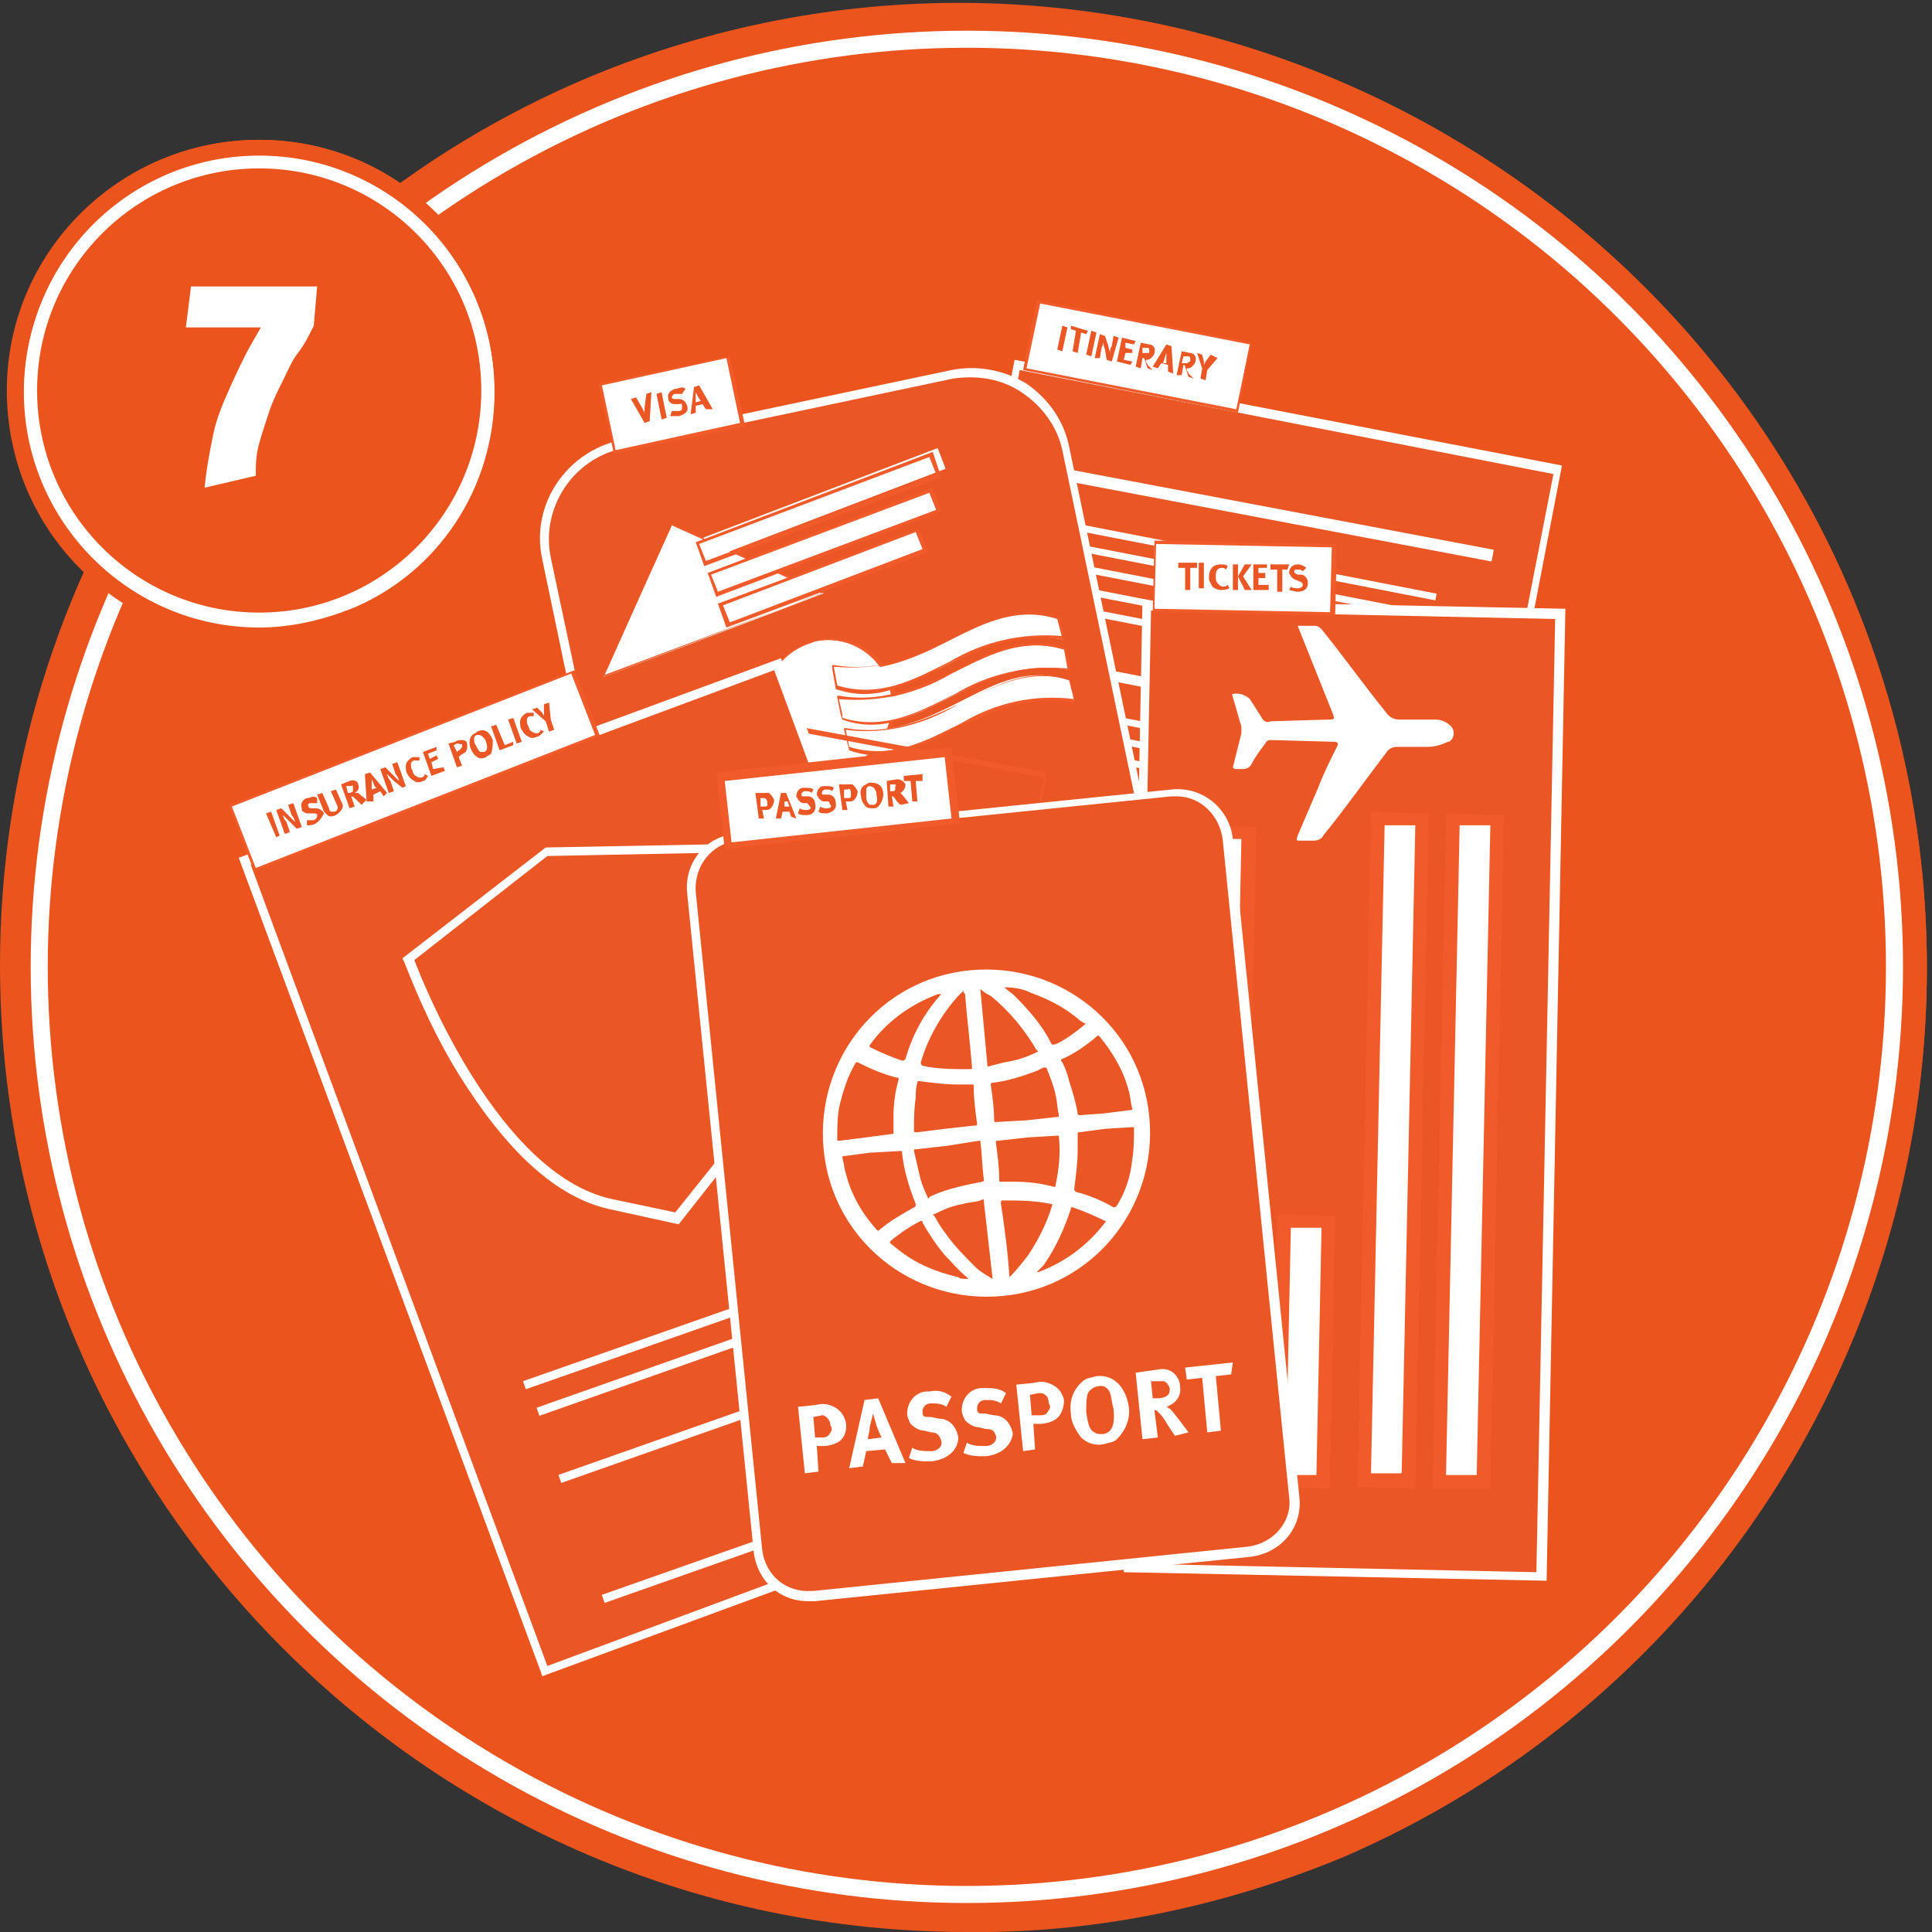 <?xml version="1.0" encoding="utf-8"?>
<!-- Generator: Adobe Illustrator 21.0.2, SVG Export Plug-In . SVG Version: 6.00 Build 0)  -->
<svg version="1.1" id="Layer_1" xmlns="http://www.w3.org/2000/svg" xmlns:xlink="http://www.w3.org/1999/xlink" x="0px" y="0px"
	 viewBox="0 0 113.3 113.3" style="enable-background:new 0 0 113.3 113.3;" xml:space="preserve">
<rect x="0" y="0" width="113.3" height="113.3" fill="#333333" stroke="none"/>
<style type="text/css">
	.st0{fill:#EB541D;}
	.st1{fill:none;stroke:#FFFFFF;stroke-miterlimit:10;}
	.st2{fill:#EA5624;}
	.st3{fill:#FFFFFF;}
	.st4{fill:#F15B29;}
	.st5{fill:#EB541D;stroke:#FFFFFF;stroke-width:0.75;stroke-miterlimit:10;}
	.st6{enable-background:new    ;}
</style>
<title>number7-travel-docs</title>
<g id="c6902710-dec8-4f54-bf51-7827dbb2783c">
	<g id="fc8aba8c-dfa9-4e14-8c82-2d90c8894560">
		<circle class="st0" cx="56.7" cy="56.7" r="56.3"/>
		<path class="st0" d="M56.7,113.3C25.4,113.3,0,87.9,0,56.6c0-22.7,13.6-43.3,34.6-52.1c28.9-12,62.1,1.8,74.1,30.7
			c11.8,28.6-1.5,61.4-29.9,73.7C71.8,111.8,64.2,113.4,56.7,113.3z M56.7,0.7c-30.9,0-56,25.1-56,56s25.1,56,56,56s56-25.1,56-56
			l0,0C112.6,25.8,87.6,0.7,56.7,0.7z"/>
		<circle class="st1" cx="56.7" cy="56.7" r="54.4"/>
		
			<rect x="46.4" y="32.4" transform="matrix(0.191 -0.982 0.982 0.191 9.706 108.896)" class="st2" width="49" height="32.3"/>
		<path class="st3" d="M82.2,76l-32.1-6.3l9.4-48.6l32.1,6.2L82.2,76z M50.6,69.4l31.2,6.1l9.3-47.7l-31.3-6.1L50.6,69.4z"/>
		<rect x="74" y="16.7" transform="matrix(0.186 -0.983 0.983 0.186 30.946 97.579)" class="st3" width="0.7" height="26.8"/>
		
			<rect x="72.2" y="27.7" transform="matrix(0.19 -0.982 0.982 0.19 18.465 104.451)" class="st3" width="0.6" height="26.7"/>
		
			<rect x="69.5" y="40.6" transform="matrix(0.186 -0.983 0.983 0.186 3.818 112.574)" class="st3" width="0.7" height="26.8"/>
		
			<rect x="68.8" y="49" transform="matrix(0.191 -0.982 0.982 0.191 -2.264 115.472)" class="st3" width="0.2" height="20.2"/>
		
			<rect x="67.2" y="59.3" transform="matrix(0.191 -0.982 0.982 0.191 -11.639 120.616)" class="st3" width="0.2" height="16.1"/>
		<rect x="73.6" y="22.5" transform="matrix(0.191 -0.982 0.982 0.191 27.4 99.175)" class="st3" width="0.4" height="21"/>
		<rect x="73.4" y="23.7" transform="matrix(0.191 -0.982 0.982 0.191 26.074 99.901)" class="st3" width="0.4" height="21"/>
		
			<rect x="73.2" y="24.8" transform="matrix(0.191 -0.982 0.982 0.191 24.758 100.618)" class="st3" width="0.4" height="21"/>
		<rect x="72.9" y="26" transform="matrix(0.191 -0.982 0.982 0.191 23.431 101.344)" class="st3" width="0.4" height="21"/>
		<rect x="72.7" y="27.1" transform="matrix(0.191 -0.982 0.982 0.191 22.121 102.073)" class="st3" width="0.4" height="21"/>
		
			<rect x="71.6" y="32.9" transform="matrix(0.191 -0.982 0.982 0.191 15.55 105.685)" class="st3" width="0.4" height="21"/>
		
			<rect x="71.4" y="34.1" transform="matrix(0.191 -0.982 0.982 0.191 14.223 106.411)" class="st3" width="0.4" height="21"/>
		<rect x="71.2" y="35.3" transform="matrix(0.191 -0.982 0.982 0.191 12.907 107.128)" class="st3" width="0.4" height="21"/>
		<rect x="71" y="36.4" transform="matrix(0.191 -0.982 0.982 0.191 11.581 107.854)" class="st3" width="0.4" height="21"/>
		
			<rect x="70.8" y="37.6" transform="matrix(0.191 -0.982 0.982 0.191 10.271 108.583)" class="st3" width="0.4" height="21"/>
		<rect x="70.5" y="38.7" transform="matrix(0.191 -0.982 0.982 0.191 8.953 109.318)" class="st3" width="0.4" height="21"/>
		<rect x="70.3" y="39.9" transform="matrix(0.191 -0.982 0.982 0.191 7.636 110.036)" class="st3" width="0.4" height="21"/>
		<rect x="70.1" y="41.1" transform="matrix(0.191 -0.982 0.982 0.191 6.31 110.761)" class="st3" width="0.4" height="21"/>
		<rect x="69" y="47" transform="matrix(0.191 -0.982 0.982 0.191 -0.364 114.435)" class="st3" width="0.4" height="21"/>
		<rect x="64.7" y="14.5" transform="matrix(0.194 -0.981 0.981 0.194 33.284 82.281)" class="st3" width="4" height="12.7"/>
		<path class="st4" d="M72.6,24.2L60,21.7l0.8-4.1l12.6,2.5L72.6,24.2z M60.2,21.6L72.5,24l0.8-3.8l-12.3-2.4L60.2,21.6z"/>
		<g>
			<path class="st2" d="M62.3,20.6L62,20.5l0.3-1.4l0.3,0.1L62.3,20.6z"/>
			<path class="st2" d="M63.8,19.4l-0.1,0.2l-0.3-0.1l-0.2,1.2l-0.3-0.1l0.2-1.2l-0.3-0.1v-0.2L63.8,19.4z"/>
			<path class="st2" d="M64,20.9l-0.3-0.1l0.3-1.4l0.3,0.1L64,20.9z"/>
			<path class="st2" d="M65.2,21.2l-0.3-0.1l-0.1-0.6c-0.1-0.3-0.1-0.4-0.1-0.5c0,0.1,0,0.2-0.1,0.4L64.5,21l-0.3,0l0.3-1.4l0.3,0.1
				l0.2,0.6c0,0.1,0.1,0.3,0.1,0.4c0-0.1,0-0.3,0.1-0.4l0.1-0.6l0.3,0.1L65.2,21.2z"/>
			<path class="st2" d="M66.3,21.4l-0.8-0.2l0.3-1.4l0.8,0.2l-0.1,0.2l-0.5-0.1L66,20.4l0.4,0.1v0.2L66,20.7l-0.1,0.4l0.5,0.1
				L66.3,21.4z"/>
			<path class="st2" d="M67.6,21.7l-0.3-0.1l-0.1-0.3L67.1,21c0,0,0,0-0.1,0l0,0l-0.1,0.6l-0.3-0.1l0.3-1.4l0.5,0.1
				c0.2,0,0.4,0.2,0.3,0.5c0,0,0,0,0,0c0,0.1-0.1,0.2-0.2,0.3c-0.1,0.1-0.2,0.1-0.3,0.1v0.1c0,0.1,0.1,0.1,0.1,0.2L67.6,21.7
				L67.6,21.7z M67.4,20.6c0-0.1,0-0.2-0.1-0.2l-0.2,0h-0.1L67,20.7h0.1c0.1,0,0.1,0,0.2,0C67.4,20.7,67.4,20.7,67.4,20.6L67.4,20.6
				z"/>
			<path class="st2" d="M68.8,21.9l-0.3-0.1v-0.4l-0.4-0.1l-0.2,0.3l-0.3-0.1l0.8-1.3l0.3,0.1L68.8,21.9z M68.4,21.3
				c0-0.1,0-0.2,0-0.3v-0.3L68.3,21l-0.1,0.3L68.4,21.3z"/>
			<path class="st2" d="M70,22.2l-0.3-0.1l-0.1-0.3l-0.1-0.3c0,0,0-0.1-0.1-0.1l0,0L69.3,22L69,22l0.3-1.4l0.5,0.1
				c0.2,0,0.4,0.2,0.3,0.5c0,0,0,0,0,0c0,0.1-0.1,0.2-0.2,0.3c-0.1,0.1-0.2,0.1-0.3,0.1v0.1c0,0.1,0.1,0.1,0.1,0.2L70,22.2L70,22.2z
				 M69.8,21.1c0-0.1,0-0.2-0.1-0.2l-0.2,0h-0.1l-0.1,0.4h0.1c0.1,0,0.1,0,0.2,0C69.8,21.2,69.8,21.2,69.8,21.1z"/>
			<path class="st2" d="M71.4,21l-0.6,0.7l-0.1,0.6l-0.3-0.1l0.1-0.6l-0.3-0.9l0.3,0.1l0.1,0.4c0,0.1,0,0.1,0,0.2l0.1-0.2l0.3-0.4
				L71.4,21z"/>
		</g>
		<path class="st2" d="M60.1,22.8c-1.2-0.8-2.8-1.1-4.2-0.8l-19.4,4.1c-3,0.6-5,3.6-4.4,6.7l6.6,31.6c0.6,3,3.6,5,6.7,4.4
			c0,0,0,0,0,0l0,0l19.4-4.1l0.4-0.1c2.9-0.8,4.6-3.7,4-6.6l-6.6-31.6C62.2,24.9,61.3,23.6,60.1,22.8z"/>
		<path class="st3" d="M65.2,64.8l-0.4,0.1l-19.4,4.1c-3.2,0.7-6.3-1.4-7-4.6c0,0,0,0,0,0l-6.6-31.6c-0.7-3.2,1.4-6.3,4.6-7
			l19.4-4.1c1.5-0.3,3.1,0,4.4,0.8l0,0c1.3,0.9,2.2,2.2,2.5,3.7l6.6,31.6C70,60.9,68.2,63.9,65.2,64.8z M45.3,68.4l19.4-4.1l0.4-0.1
			c2.7-0.8,4.3-3.5,3.8-6.2l-6.6-31.6C62,25,61.1,23.8,59.9,23l0,0c-1.2-0.8-2.6-1-4-0.8l-19.4,4.1c-2.9,0.6-4.8,3.5-4.2,6.4
			L39,64.3C39.6,67.1,42.5,69,45.3,68.4L45.3,68.4z"/>
		<polygon class="st3" points="48.3,34.8 39.4,30.8 35.4,39.7 		"/>
		<path class="st4" d="M35.4,39.7L35.4,39.7l4-9l9,4h0L35.4,39.7z M39.4,30.8l-4,8.8l12.8-4.8L39.4,30.8z"/>
		<rect x="41" y="28.9" transform="matrix(0.934 -0.357 0.357 0.934 -7.352 19.17)" class="st3" width="14.7" height="1.3"/>
		<path class="st4" d="M41.3,33.2l-0.5-1.4l13.9-5.3l0.5,1.5L41.3,33.2z M41,31.9l0.4,1l13.5-5.1l-0.4-1L41,31.9z"/>
		
			<rect x="41.3" y="31.2" transform="matrix(0.935 -0.354 0.354 0.935 -8.129 19.145)" class="st3" width="13.9" height="1.3"/>
		<path class="st4" d="M42,35l-0.5-1.4l13.2-5l0.5,1.4L42,35z M41.7,33.7l0.4,1l12.8-4.8l-0.4-1L41.7,33.7z"/>
		
			<rect x="42.1" y="33.3" transform="matrix(0.935 -0.354 0.354 0.935 -8.875 19.265)" class="st3" width="12.4" height="1.3"/>
		<path class="st4" d="M42.6,36.8l-0.5-1.4L53.9,31l0.5,1.4L42.6,36.8z M42.4,35.5l0.4,1l11.3-4.3l-0.4-1L42.4,35.5z"/>
		
			<rect x="51.7" y="50.8" transform="matrix(1 -3.839715e-03 3.839715e-03 1 -0.197 0.22)" class="st3" width="10.9" height="1.3"/>
		<path class="st4" d="M62.7,52.2H51.5v-1.5h11.1V52.2z M51.8,52h10.7v-1.1H51.8V52z"/>
		
			<rect x="51.7" y="52.7" transform="matrix(1 -3.839715e-03 3.839715e-03 1 -0.204 0.219)" class="st3" width="10.4" height="1.3"/>
		<path class="st4" d="M62.2,54.1H51.6v-1.5h10.6V54.1z M51.8,53.9h10.1v-1.1H51.8V53.9z"/>
		
			<rect x="51.7" y="54.7" transform="matrix(1 -3.839715e-03 3.839715e-03 1 -0.212 0.216)" class="st3" width="9.2" height="1.3"/>
		<path class="st4" d="M61,56.1h-9.5v-1.5H61V56.1z M51.8,55.9h9v-1.1h-9V55.9z"/>
		<ellipse transform="matrix(0.979 -0.205 0.205 0.979 -7.45 10.865)" class="st3" cx="48.6" cy="41.3" rx="3.8" ry="3.8"/>
		<path class="st4" d="M49.7,45l-0.3,0.1c-2.1,0.4-4.1-1-4.5-3.1c-0.4-2.1,1-4.1,3.1-4.5c2.1-0.4,4.1,1,4.5,3.1
			C52.9,42.5,51.6,44.5,49.7,45z M47.6,37.7c-2,0.6-3.1,2.6-2.6,4.6c0.6,2,2.6,3.1,4.6,2.6c1.9-0.5,3-2.4,2.6-4.4l0,0
			c-0.4-2-2.4-3.3-4.4-2.9L47.6,37.7L47.6,37.7z"/>
		<path class="st3" d="M62.3,37.5c-2.5-0.5-4.6,0.4-6.6,1.4s-4.1,2.2-6.6,1.4l-0.3-1.2c2.5,0.5,4.6-0.4,6.6-1.4s4.1-2.2,6.6-1.4
			C62.1,36.7,62.2,37,62.3,37.5z"/>
		<path class="st4" d="M52.4,40.4c-1.1,0.4-2.3,0.4-3.4,0l0,0v-0.1l-0.2-1.1V39h0.1c2.3,0.4,4.3-0.3,6.6-1.4l0.6-0.3
			c1.8-0.9,3.7-1.9,6.1-1.1l0,0v0.1l0.2,1.1v0.1h-0.1c-2.3-0.4-4.3,0.3-6.6,1.4l-0.6,0.3C54.2,39.8,53.3,40.1,52.4,40.4z M49.1,40.2
			c2.3,0.7,4.2-0.2,6-1.1l0.6-0.3c2-1.2,4.3-1.7,6.6-1.5l-0.2-1v-0.1c-2.3-0.7-4.2,0.2-6,1.1l-0.6,0.3c-2,1.2-4.3,1.7-6.6,1.5
			L49.1,40.2L49.1,40.2z"/>
		<path class="st3" d="M62.7,39.3c-2.5-0.5-4.6,0.4-6.6,1.4s-4,2.3-6.6,1.4l-0.3-1.2c2.5,0.5,4.6-0.4,6.6-1.4s4.1-2.2,6.7-1.4
			L62.7,39.3z"/>
		<path class="st4" d="M52.8,42.2c-1.1,0.4-2.3,0.4-3.4,0l0,0l-0.1-0.3l-0.2-1v-0.1h0.1c2.3,0.4,4.3-0.3,6.6-1.4l0.6-0.3
			c1.8-0.9,3.7-1.9,6.1-1.1l0,0l0,0l0.3,1.2v0.1h-0.1c-2.3-0.4-4.3,0.3-6.6,1.4l-0.6,0.3C54.6,41.5,53.7,41.9,52.8,42.2z M49.4,42.1
			c2.3,0.7,4.2-0.2,6-1.1l0.6-0.3c2-1.2,4.3-1.7,6.6-1.5l-0.2-1.1c-2.3-0.7-4.2,0.2-6,1.1l-0.6,0.3c-2,1.2-4.3,1.7-6.6,1.5l0.2,0.9
			L49.4,42.1z"/>
		<path class="st3" d="M63,41.1c-2.5-0.5-4.6,0.4-6.6,1.4s-4.1,2.2-6.7,1.4l-0.3-1.2c2.5,0.5,4.6-0.4,6.6-1.4s4.1-2.3,6.7-1.4
			L63,41.1z"/>
		<path class="st4" d="M53.2,44c-1.1,0.4-2.3,0.4-3.4,0l0,0l0,0l-0.3-1.2v-0.1h0.1c2.3,0.4,4.3-0.3,6.6-1.4l0.6-0.3
			c1.8-0.9,3.7-1.9,6-1.1l0,0V40l0.2,1.1v0.1h-0.1c-2.3-0.4-4.3,0.3-6.6,1.4l-0.6,0.3C54.9,43.4,54.1,43.7,53.2,44z M49.8,43.8
			c2.3,0.7,4.2-0.2,6-1.1l0.6-0.3c2-1.2,4.3-1.7,6.6-1.4l-0.2-1v-0.1c-2.3-0.7-4.2,0.2-6,1.1l-0.6,0.3c-2,1.2-4.3,1.8-6.6,1.5
			L49.8,43.8L49.8,43.8z"/>
		<ellipse transform="matrix(0.979 -0.205 0.205 0.979 -9.371 10.382)" class="st3" cx="45.3" cy="50.3" rx="7.2" ry="2.9"/>
		<path class="st4" d="M47.1,53c-0.4,0.1-0.8,0.2-1.2,0.3c-1.7,0.4-3.4,0.5-5.2,0.2c-1.5-0.3-2.4-0.8-2.5-1.6s0.4-1.7,1.7-2.5
			c1.5-0.9,3.1-1.6,4.8-1.9c1.7-0.4,3.4-0.5,5.2-0.2c1.5,0.3,2.4,0.8,2.5,1.6s-0.4,1.7-1.7,2.5C49.6,52.1,48.4,52.7,47.1,53z
			 M43.6,47.9c-1.3,0.3-2.5,0.9-3.6,1.6c-1.2,0.8-1.8,1.6-1.6,2.4c0.3,1.5,3.7,2.1,7.5,1.3c1.7-0.3,3.3-0.9,4.8-1.9
			c1.2-0.8,1.8-1.6,1.6-2.4l0,0c-0.2-0.7-1-1.3-2.4-1.5c-1.7-0.3-3.4-0.2-5.1,0.2C44.3,47.6,44,47.7,43.6,47.9L43.6,47.9z"/>
		<rect x="41.4" y="49.4" transform="matrix(0.979 -0.205 0.205 0.979 -9.371 10.382)" class="st3" width="7.9" height="1.9"/>
		<path class="st4" d="M49.5,50.5l-7.9,1.7l-0.4-2l7.9-1.7L49.5,50.5z M41.7,52l7.6-1.6L49,48.7l-7.6,1.6L41.7,52z"/>
		<path class="st4" d="M44,51.5l-0.3,0.1L42.8,50l0.4-0.1l0.5,0.8c0,0.1,0.1,0.2,0.1,0.3c0-0.1,0-0.2,0-0.3l0.1-0.9l0.3-0.1L44,51.5
			z"/>
		<path class="st4" d="M44.7,51.3l-0.3-1.6l0.3-0.1l0.3,1.6L44.7,51.3z"/>
		<path class="st4" d="M45.8,51.1c-0.2,0-0.4,0-0.6,0l0.1-0.3c0.2,0,0.3,0,0.5,0c0.2,0,0.3-0.1,0.2-0.3s-0.1-0.2-0.3-0.2h-0.2
			c-0.1,0-0.3,0-0.4-0.1c-0.1-0.1-0.1-0.1-0.1-0.2c-0.1-0.3,0.1-0.6,0.4-0.6c0,0,0,0,0,0c0.2-0.1,0.4-0.1,0.6,0L46,49.6
			c-0.1,0-0.3,0-0.4,0c-0.1,0-0.2,0.1-0.2,0.2c0,0,0,0,0,0l0,0c0,0.1,0.1,0.1,0.2,0.1h0.2c0.2,0,0.5,0.2,0.5,0.4
			C46.4,50.7,46.2,51,45.8,51.1z"/>
		<path class="st4" d="M47.5,50.7l-0.2-0.4l-0.5,0.1v0.4l-0.3,0.1l0.2-1.7l0.3-0.1l0.8,1.5L47.5,50.7z M47,49.8l-0.1-0.3v0.3
			c0,0.1,0,0.2,0,0.3l0.3-0.1C47.2,50.1,47.1,49.9,47,49.8L47,49.8z"/>
		<rect x="41.1" y="58.7" transform="matrix(0.979 -0.204 0.204 0.979 -11.665 10.177)" class="st3" width="4.9" height="6"/>
		<path class="st4" d="M46.5,64l-5,1l-1.3-6l5-1L46.5,64z M41.8,64.8l4.5-1l-1.2-5.6l-4.5,1L41.8,64.8z"/>
		<rect x="46.3" y="57.4" transform="matrix(0.979 -0.205 0.205 0.979 -11.361 11.297)" class="st3" width="4.8" height="6"/>
		<path class="st4" d="M51.9,62.9l-5,1l-1.3-6.1l5-1L51.9,62.9z M47.1,63.7l4.5-1l-1.2-5.7L45.9,58L47.1,63.7z"/>
		<path class="st4" d="M60.6,49.6h-0.1l-21.7-4.1l0.8-4.2h0.1l21.7,4L60.6,49.6z M39.1,45.3l21.4,4l0.7-3.7l-21.4-4L39.1,45.3z"/>
		
			<rect x="22.1" y="43.1" transform="matrix(0.938 -0.347 0.347 0.938 -21.337 17.705)" class="st2" width="33.3" height="50.6"/>
		<path class="st3" d="M31.8,98.3l-0.1-0.3L14,50.3l31.8-11.7l0.1,0.3l17.7,47.7L31.8,98.3z M14.7,50.7l17.4,47l30.7-11.4l-17.4-47
			L14.7,50.7z"/>
		<path class="st2" d="M32.1,49.9l-8.2,6.3c0,0,4.6,12.7,11.8,14.3l4,0.9l2.5-3.2c4.6-5.8,0.2-18.6,0.2-18.6L32.1,49.9z"/>
		<path class="st3" d="M39.8,71.8l-4.1-0.9c-3.1-0.7-6-3.4-8.8-7.9c-1.3-2.1-2.3-4.3-3.2-6.6l-0.1-0.2l8.4-6.5l10.6-0.2l0.1,0.2
			c0.8,2.3,1.3,4.7,1.6,7.2C45,62,44.4,66,42.4,68.5L39.8,71.8z M24.3,56.3c0.6,1.6,5,12.5,11.5,14l3.8,0.8l2.4-3
			c4.2-5.3,0.8-16.5,0.2-18.1l-10.1,0.2L24.3,56.3z"/>
		
			<rect x="30.1" y="77.1" transform="matrix(0.944 -0.331 0.331 0.944 -23.264 18.179)" class="st3" width="23.2" height="0.5"/>
		
			<rect x="30.9" y="78.7" transform="matrix(0.943 -0.332 0.332 0.943 -23.801 18.6)" class="st3" width="23.3" height="0.5"/>
		
			<rect x="32.2" y="82.6" transform="matrix(0.943 -0.332 0.332 0.943 -25.038 19.292)" class="st3" width="23.3" height="0.5"/>
		<rect x="35.1" y="91.7" transform="matrix(0.943 -0.332 0.332 0.943 -28.252 18.709)" class="st3" width="11" height="0.5"/>
		<ellipse transform="matrix(0.985 -0.171 0.171 0.985 -14.053 9.645)" class="st2" cx="49" cy="86.4" rx="2.4" ry="2.4"/>
		<path class="st3" d="M49.5,89.4C48,89.3,46.9,88,47,86.5c0.1-1.5,1.5-2.6,2.9-2.5c1.5,0.1,2.6,1.5,2.5,2.9
			c-0.1,1.3-1.2,2.4-2.5,2.5C49.8,89.4,49.7,89.4,49.5,89.4z M49.5,84.6c-0.1,0-0.3,0-0.4,0c-1.2,0.1-2.1,1.2-2,2.3s1.2,2.1,2.3,2
			s2.1-1.2,2-2.3C51.4,85.5,50.5,84.6,49.5,84.6z"/>
		
			<rect x="50.6" y="51.8" transform="matrix(1.989543e-02 -1 1 1.989543e-02 13.327 141.511)" class="st2" width="56.4" height="24.3"/>
		<path class="st3" d="M90.7,92.7l-24.8-0.5l1.1-57l24.8,0.5L90.7,92.7z M66.4,91.7l23.7,0.5l1.1-55.9l-23.7-0.5L66.4,91.7z"/>
		<path class="st3" d="M76.1,36.7c0.3,0,0.7,0,1,0c0.2,0,0.3,0.1,0.4,0.2c1.3,1.6,2.5,3.3,3.8,4.9c0.2,0.3,0.5,0.4,0.8,0.4
			c0.7,0,1.4,0,2.1,0c0.4,0,0.7,0.2,0.9,0.4c0.2,0.2,0.2,0.6,0,0.8c-0.1,0.1-0.1,0.1-0.2,0.1c-0.4,0.2-0.8,0.3-1.2,0.3
			c-0.6,0-1.2,0-1.8,0c-0.2,0-0.4,0.1-0.5,0.2c-1.3,1.7-2.5,3.4-3.8,5c-0.1,0.2-0.3,0.3-0.6,0.3c-0.2,0-0.5,0-0.7,0
			c-0.3,0-0.3,0-0.2-0.3l1.2-2.8c0.3-0.8,0.7-1.6,1.1-2.4c0.1-0.2,0.1-0.3-0.2-0.3l-3.6-0.1c-0.2,0-0.3,0-0.4,0.2
			c-0.3,0.4-0.6,0.8-0.8,1.2c-0.1,0.2-0.3,0.3-0.5,0.3h-0.5l-0.1-0.1l0.5-2c0-0.1,0-0.3,0-0.4c-0.2-0.6-0.3-1.1-0.5-1.7
			c0-0.1-0.1-0.2,0-0.2c0.4-0.1,0.8,0.1,1,0.3l0.7,1.1c0.1,0.2,0.3,0.3,0.5,0.2l3.3-0.1c0.5,0,0.5,0,0.3-0.5l0,0L76.1,36.7
			L76.1,36.7z"/>
		
			<rect x="66.7" y="66.2" transform="matrix(1.989543e-02 -1 1 1.989543e-02 16.875 152.254)" class="st3" width="38.8" height="2.6"/>
		<path class="st4" d="M87.4,87.3L84,87.3l0.8-39.6l3.4,0.1L87.4,87.3z M84.8,86.5h1.8l0.8-38.1h-1.8L84.8,86.5z"/>
		
			<rect x="62.3" y="66.1" transform="matrix(1.989543e-02 -1 1 1.989543e-02 12.657 147.767)" class="st3" width="38.8" height="2.6"/>
		<path class="st4" d="M83,87.3l-3.4-0.1l0.8-39.6l3.4,0.1L83,87.3z M80.4,86.4h1.8l0.8-38h-1.8L80.4,86.4z"/>
		
			<rect x="64.2" y="55.1" transform="matrix(1.989543e-02 -1 1 1.989543e-02 13.953 127.118)" class="st3" width="15.2" height="2.6"/>
		<path class="st4" d="M73.3,64.5L70,64.4l0.3-16l3.4,0.1L73.3,64.5z M70.7,63.7h1.8l0.3-14.5H71L70.7,63.7z"/>
		
			<rect x="68.8" y="77.9" transform="matrix(1.989543e-02 -1 1 1.989543e-02 -4.291 154.095)" class="st3" width="15.2" height="2.6"/>
		<path class="st4" d="M78,87.3l-3.4-0.1l0.3-16l3.4,0.1L78,87.3z M75.4,86.5h1.8L77.5,72h-1.8L75.4,86.5z"/>
		<path class="st2" d="M75.9,87.8L72,49.1c-0.2-1.6-1.6-2.8-3.3-2.7l0,0l-25.5,2.6c-1.6,0.2-2.8,1.6-2.7,3.3L44.5,91
			c0.2,1.6,1.6,2.8,3.2,2.7l0,0L73.2,91C74.9,90.8,76,89.4,75.9,87.8L75.9,87.8z"/>
		<path class="st3" d="M47.4,93.9c-1.7,0-3-1.2-3.2-2.9l-3.9-38.6c-0.2-1.8,1.1-3.4,2.9-3.5l25.5-2.6c1.8-0.2,3.4,1.1,3.6,2.9
			l3.9,38.6l0,0c0.2,1.8-1.1,3.3-2.9,3.5l-25.5,2.6L47.4,93.9L47.4,93.9z M69,46.7h-0.3l-25.5,2.6c-1.5,0.2-2.5,1.5-2.4,3l3.9,38.6
			c0.2,1.5,1.4,2.5,2.9,2.4h0.1l25.5-2.6c1.5-0.2,2.6-1.5,2.4-2.9l0,0l-3.9-38.6C71.5,47.8,70.4,46.7,69,46.7z"/>
		<path class="st3" d="M56.9,56.9c5.3-0.5,10,3.3,10.5,8.6s-3.3,10-8.6,10.5s-10-3.3-10.5-8.6c0,0,0,0,0,0l0,0
			C47.8,62.1,51.6,57.4,56.9,56.9z M64.7,65.3l1.6-0.2c0.1,0,0.1,0,0.1-0.1c-0.1-0.3-0.1-0.7-0.2-1c-0.3-1.2-0.9-2.2-1.7-3.2
			c-0.1-0.1-0.1-0.1-0.2,0c-0.6,0.5-1.3,1-2,1.3c-0.1,0-0.1,0.1,0,0.2c0.2,0.4,0.3,0.7,0.4,1.1c0.2,0.6,0.4,1.3,0.5,1.9
			c0,0.1,0.1,0.1,0.1,0.1L64.7,65.3L64.7,65.3z M50.8,66.7l1.5-0.2c0.1,0,0.1,0,0.1-0.1c0-0.3,0-0.7,0-1c0-0.7,0.1-1.4,0.3-2.1
			c0-0.1,0-0.1-0.1-0.1c-0.8-0.2-1.5-0.5-2.3-0.9c-0.1,0-0.1,0-0.1,0c-0.5,0.8-0.8,1.8-1,2.7c-0.1,0.6-0.1,1.2-0.1,1.8
			c0,0.1,0,0.1,0.1,0.1L50.8,66.7L50.8,66.7z M64.8,66.2l-1.5,0.2c-0.1,0-0.1,0-0.1,0.1c0,0.3,0,0.6,0,0.9c0,0.8-0.1,1.5-0.2,2.3
			c0,0.1,0,0.1,0.1,0.2c0.8,0.2,1.5,0.5,2.2,0.9c0.1,0,0.1,0,0.2-0.1c0.5-0.8,0.8-1.7,0.9-2.7c0.1-0.6,0.1-1.2,0.1-1.8
			c0-0.1,0-0.1-0.1-0.1L64.8,66.2L64.8,66.2z M51,67.6l-1.5,0.2c-0.1,0-0.1,0-0.1,0.1c0.1,0.3,0.1,0.6,0.2,0.9
			c0.3,1.2,0.9,2.3,1.8,3.3c0.1,0.1,0.1,0.1,0.2,0c0.6-0.5,1.3-0.9,2-1.3c0.1,0,0.1-0.1,0.1-0.2c-0.4-1-0.7-2-0.8-3
			c0-0.1,0-0.1-0.1-0.1L51,67.6z M55.5,67.2l-1.8,0.2c-0.1,0-0.1,0-0.1,0.1c0.1,0.4,0.2,0.9,0.3,1.3c0.1,0.5,0.3,1,0.5,1.4
			c0,0.1,0.1,0.1,0.1,0l0.2-0.1c0.9-0.4,1.9-0.6,2.9-0.8c0.1,0,0.1-0.1,0.1-0.1c-0.1-0.7-0.1-1.4-0.2-2.2c0-0.1,0-0.1-0.1-0.1
			L55.5,67.2z M60.3,66.7l-1.8,0.2c-0.1,0-0.1,0-0.1,0.1c0.1,0.7,0.2,1.5,0.2,2.2c0,0.1,0,0.1,0.1,0.1c0.3,0,0.6,0,0.8,0
			c0.8,0,1.6,0.1,2.3,0.3c0.1,0,0.1,0,0.1-0.1c0.2-0.9,0.3-1.9,0.2-2.8c0-0.1,0-0.1-0.1-0.1L60.3,66.7L60.3,66.7z M55.4,66.2
			l1.8-0.2c0.1,0,0.1,0,0.1-0.1c-0.1-0.7-0.2-1.5-0.2-2.2c0-0.1,0-0.1-0.1-0.1c-0.3,0-0.6,0-0.8,0c-0.8,0-1.5-0.1-2.3-0.2
			c-0.1,0-0.1,0-0.1,0.1c-0.1,0.3-0.1,0.6-0.1,0.9c-0.1,0.6-0.1,1.3-0.1,1.9c0,0.1,0,0.1,0.2,0.1L55.4,66.2z M60.2,65.7l1.8-0.2
			c0.1,0,0.1,0,0.1-0.1C62,65,62,64.6,61.9,64.2c-0.1-0.5-0.3-1-0.5-1.5c0-0.1-0.1-0.1-0.2-0.1l-0.4,0.2c-0.8,0.3-1.7,0.6-2.6,0.7
			c-0.1,0-0.1,0.1-0.1,0.1c0.1,0.7,0.2,1.4,0.2,2.1c0,0.1,0,0.1,0.1,0.1L60.2,65.7L60.2,65.7z M58.2,75v-0.1l-0.5-4.4
			c0-0.2,0-0.2-0.2-0.1c-0.3,0.1-0.7,0.1-1,0.2c-0.6,0.1-1.1,0.3-1.7,0.6c-0.1,0-0.1,0.1,0,0.1c0.2,0.4,0.4,0.7,0.7,1.1
			c0.5,0.7,1.1,1.3,1.7,1.9c0.3,0.3,0.7,0.5,1,0.7H58.2z M59.2,74.9C59.2,74.9,59.2,74.9,59.2,74.9c0.4-0.4,0.8-0.9,1.1-1.3
			c0.6-0.9,1.1-1.9,1.4-2.9c0-0.1,0-0.1-0.1-0.1c-0.9-0.2-1.9-0.2-2.8-0.2c-0.1,0-0.1,0-0.1,0.2C58.9,71.9,59.1,73.4,59.2,74.9
			C59.4,77,59.2,74.9,59.2,74.9L59.2,74.9z M56.5,58.1l-0.3,0.3c-1,1.1-1.8,2.5-2.2,3.9c0,0.1,0,0.1,0.1,0.2
			c0.9,0.2,1.8,0.2,2.8,0.2c0.1,0,0.1,0,0.1-0.1c-0.1-1.4-0.3-2.9-0.4-4.3C56.5,58.2,56.5,58.2,56.5,58.1L56.5,58.1z M57.5,58v0.1
			l0.4,4.3c0,0.1,0,0.2,0.2,0.1l0.8-0.2c0.7-0.1,1.3-0.3,1.9-0.6c0.1,0,0.1-0.1,0-0.1c-0.7-1.2-1.6-2.3-2.7-3.2
			C57.9,58.3,57.7,58.2,57.5,58L57.5,58z M58.9,57.9c0.2,0.2,0.4,0.3,0.6,0.5c0.8,0.8,1.6,1.7,2.1,2.7c0.1,0.2,0.1,0.2,0.4,0.1
			c0.6-0.3,1.1-0.7,1.6-1.1c0,0,0.1-0.1,0-0.1c-0.1,0-0.1-0.1-0.2-0.1c-0.9-0.8-1.9-1.3-3-1.7C60,58,59.5,57.9,58.9,57.9L58.9,57.9z
			 M55.2,58.3L55,58.3c-1.6,0.6-3,1.6-4,3c0,0.1,0,0.1,0,0.1c0.6,0.3,1.3,0.6,1.9,0.8c0.1,0,0.1,0,0.2-0.1
			C53.5,60.7,54.2,59.4,55.2,58.3L55.2,58.3z M60.8,74.6L60.8,74.6h0.1c1.6-0.6,2.9-1.6,3.9-2.9c0.1-0.1,0-0.1,0-0.1
			c-0.6-0.3-1.3-0.6-1.9-0.8c-0.1,0-0.1,0-0.1,0.1c-0.4,1.2-0.9,2.3-1.6,3.3L60.8,74.6z M56.8,75l-0.1-0.1c-0.5-0.4-0.9-0.9-1.3-1.3
			c-0.5-0.6-0.9-1.2-1.3-1.9c0-0.1,0-0.1-0.1-0.1c-0.6,0.3-1.2,0.7-1.8,1.2c0,0,0,0.1,0,0.1l0.5,0.4c1,0.8,2.2,1.3,3.5,1.6
			C56.3,75,56.5,75,56.8,75L56.8,75z"/>
		<path class="st3" d="M49.1,84.6c-0.2,0.1-0.5,0.2-0.8,0.2h-0.4l0.1,1.5l-0.8,0.1l-0.4-3.9l1-0.1c0.4-0.1,0.7-0.1,1.1,0.1
			c0.4,0.2,0.6,0.5,0.7,0.9C49.7,83.9,49.5,84.4,49.1,84.6z M48.2,83l-0.5,0.1l0.1,1.2h0.4c0.3,0,0.4-0.1,0.5-0.3
			c0.1-0.1,0.1-0.3,0-0.4c0-0.3-0.2-0.5-0.4-0.6C48.3,83,48.2,83,48.2,83z"/>
		<path class="st3" d="M52.3,85.8L51.9,85l-1.1,0.1L50.6,86l-0.8,0.1l0.9-4l0.8-0.1l1.6,3.8L52.3,85.8z M51.4,83.6l-0.2-0.7L51,83.7
			c0,0.3-0.1,0.5-0.1,0.7l0.8-0.1C51.7,84.3,51.5,83.9,51.4,83.6z"/>
		<path class="st3" d="M54.6,85.7c-0.5,0-0.9,0-1.3-0.2l0.2-0.6c0.3,0.2,0.7,0.2,1.1,0.2c0.4,0,0.7-0.3,0.6-0.6S55,84,54.6,84
			l-0.4-0.1c-0.3,0-0.6-0.2-0.8-0.4c-0.1-0.2-0.2-0.4-0.2-0.6c0-0.7,0.5-1.3,1.2-1.3c0,0,0.1,0,0.1,0c0.5-0.1,0.9,0,1.3,0.3
			l-0.3,0.6c-0.3-0.2-0.6-0.2-0.9-0.2c-0.3,0-0.5,0.2-0.5,0.5s0.1,0.3,0.5,0.3l0.5,0.1c0.6,0,1,0.5,1.1,1.1
			C56.2,85,55.6,85.6,54.6,85.7z"/>
		<path class="st3" d="M57.8,85.4c-0.5,0-0.9,0-1.3-0.2l0.2-0.6c0.3,0.2,0.7,0.2,1.1,0.2c0.4,0,0.7-0.3,0.6-0.6s-0.2-0.4-0.6-0.4
			l-0.4-0.1c-0.3,0-0.6-0.2-0.8-0.4c-0.1-0.2-0.2-0.4-0.2-0.6c0-0.7,0.5-1.3,1.2-1.3c0,0,0.1,0,0.1,0c0.5,0,0.9,0,1.3,0.3l-0.3,0.6
			c-0.3-0.2-0.6-0.2-0.9-0.2c-0.3,0-0.5,0.2-0.5,0.5s0.1,0.3,0.5,0.3l0.5,0.1c0.6,0,1,0.5,1.1,1.1C59.3,84.7,58.8,85.3,57.8,85.4z"
			/>
		<path class="st3" d="M61.8,83.3c-0.2,0.1-0.5,0.2-0.8,0.2h-0.4l0.1,1.5L60,85.1l-0.4-3.9l1-0.1c0.4-0.1,0.7-0.1,1.1,0.1
			c0.4,0.2,0.6,0.5,0.7,0.9C62.4,82.6,62.2,83.1,61.8,83.3z M60.9,81.7l-0.5,0.1l0.1,1.2H61c0.3,0,0.4-0.1,0.5-0.3
			c0.1-0.1,0.1-0.3,0-0.4c0-0.3-0.1-0.5-0.4-0.6C61,81.7,61,81.7,60.9,81.7L60.9,81.7z"/>
		<path class="st3" d="M65.5,84.4c-0.2,0.2-0.5,0.2-0.8,0.3c-0.5,0.1-1-0.1-1.3-0.4c-0.3-0.4-0.6-0.9-0.6-1.4
			c-0.1-0.7,0.1-1.4,0.7-1.9c0.2-0.2,0.5-0.2,0.8-0.3c1-0.1,1.7,0.6,1.9,1.8C66.3,83.2,66,83.9,65.5,84.4z M65.1,81.7
			c-0.1-0.3-0.4-0.5-0.7-0.4c-0.2,0-0.5,0.2-0.6,0.4c-0.1,0.3-0.1,0.7-0.1,1.1c0.1,0.7,0.2,1.1,0.5,1.2c0.1,0.1,0.3,0.1,0.5,0.1
			c0.5-0.1,0.7-0.5,0.6-1.5C65.2,82.3,65.2,82,65.1,81.7z"/>
		<path class="st3" d="M68.9,84.2l-0.4-0.6c-0.4-0.7-0.6-0.8-0.7-0.9h-0.1l0.2,1.6L67,84.4l-0.4-3.9l1.4-0.2
			c0.6-0.1,1.1,0.3,1.2,0.9c0,0,0,0.1,0,0.1c0.1,0.5-0.2,1-0.8,1.2c0.1,0,0.1,0.1,0.2,0.1c0.3,0.3,1.1,1.4,1.1,1.4L68.9,84.2z
			 M68.2,81c-0.1,0-0.3,0-0.4,0h-0.3l0.1,1h0.3c0.3,0,0.5-0.1,0.6-0.2c0.1-0.1,0.1-0.3,0.1-0.4C68.5,81.2,68.4,81,68.2,81L68.2,81z"
			/>
		<path class="st3" d="M72.2,80.6l-0.9,0.1l0.3,3.2L70.8,84l-0.3-3.2l-0.9,0.1l-0.1-0.7l2.8-0.3L72.2,80.6z"/>
		<rect x="13.5" y="43.2" transform="matrix(0.93 -0.367 0.367 0.93 -14.885 12.078)" class="st3" width="21.6" height="4"/>
		<path class="st4" d="M14.9,51.1l-1.5-3.9h0.1l20.2-7.9l1.5,3.9h-0.1L14.9,51.1z M13.6,47.3l1.4,3.6l19.9-7.8l-1.4-3.6L13.6,47.3z"
			/>
		<path class="st2" d="M16.2,49.1l-0.6-1.4l0.3-0.1l0.5,1.4L16.2,49.1z"/>
		<path class="st2" d="M17.4,48.6L17,48.2c-0.1-0.1-0.3-0.3-0.4-0.4c0,0.1,0.1,0.3,0.2,0.4l0.2,0.6l-0.3,0.1l-0.5-1.4l0.3-0.1
			l0.5,0.5c0.1,0.1,0.2,0.2,0.3,0.3c0-0.1-0.1-0.3-0.2-0.4l-0.2-0.6l0.3-0.1l0.5,1.4L17.4,48.6z"/>
		<path class="st2" d="M18.5,48.3c-0.2,0.1-0.3,0.1-0.5,0.1v-0.3c0.1,0,0.3,0,0.4,0c0.2-0.1,0.2-0.2,0.2-0.3s-0.1-0.1-0.3-0.1h-0.2
			c-0.1,0-0.2,0-0.3-0.1c-0.1,0-0.1-0.1-0.1-0.2c-0.1-0.2,0-0.5,0.3-0.6c0,0,0,0,0.1,0c0.2-0.1,0.4-0.1,0.5,0l0,0.3
			c-0.1,0-0.2,0-0.4,0c-0.1,0-0.2,0.1-0.1,0.2c0,0,0,0,0,0l0,0c0,0.1,0.1,0.1,0.2,0.1h0.2c0.2,0,0.4,0.1,0.5,0.3
			C18.9,47.9,18.7,48.2,18.5,48.3z"/>
		<path class="st2" d="M20.1,47.3c0,0.1-0.1,0.3-0.4,0.5c-0.2,0.1-0.4,0.1-0.5,0c-0.1-0.1-0.1-0.1-0.2-0.2l-0.4-1l0.3-0.1l0.4,0.9
			c0,0.1,0,0.1,0.1,0.2c0.1,0,0.2,0,0.2,0c0.1,0,0.2-0.1,0.2-0.2c0,0,0,0,0,0l0,0v-0.1l-0.4-0.9l0.3-0.1l0.4,0.9
			C20.1,47.1,20.1,47.2,20.1,47.3z"/>
		<path class="st2" d="M21.2,47.2L21,47c-0.2-0.2-0.3-0.3-0.4-0.3l0,0l0.2,0.6l-0.3,0.1L20,46l0.5-0.2c0.2-0.1,0.5,0,0.5,0.2l0,0
			c0.1,0.2,0,0.4-0.2,0.5H21c0.1,0.1,0.5,0.4,0.5,0.4L21.2,47.2z M20.6,46.1h-0.2h-0.1l0.1,0.4h0.1c0.1,0,0.2-0.1,0.2-0.1
			c0-0.1,0-0.1,0-0.2C20.7,46.1,20.7,46,20.6,46.1L20.6,46.1z"/>
		<path class="st2" d="M22.5,46.7l-0.2-0.3l-0.4,0.2v0.4L21.5,47l-0.1-1.6l0.3-0.1l1,1.2L22.5,46.7z M21.9,45.9l-0.1-0.2V46
			c0,0.1,0,0.2,0,0.3l0.3-0.1C22,46.2,21.9,46,21.9,45.9L21.9,45.9z"/>
		<path class="st2" d="M23.6,46.2l-0.5-0.4c-0.1-0.1-0.3-0.3-0.4-0.4c0,0.1,0.1,0.3,0.2,0.4l0.2,0.6l-0.3,0.1l-0.5-1.4l0.3-0.1
			l0.5,0.5c0.1,0.1,0.2,0.2,0.3,0.3c0-0.1-0.1-0.3-0.2-0.4l-0.2-0.6l0.3-0.1l0.5,1.4L23.6,46.2z"/>
		<path class="st2" d="M24.8,45.8c-0.2,0.1-0.4,0.1-0.5,0c-0.2-0.1-0.3-0.2-0.4-0.4c-0.1-0.1-0.1-0.3-0.1-0.5c0-0.2,0.2-0.4,0.4-0.5
			c0.1,0,0.3,0,0.4,0l0,0.2c-0.1,0-0.2,0-0.3,0c-0.1,0-0.2,0.1-0.2,0.2c0,0.1,0,0.3,0.1,0.4c0,0.1,0.1,0.3,0.2,0.3
			c0.1,0.1,0.2,0.1,0.3,0.1c0.1,0,0.2-0.1,0.2-0.2l0.2,0.1C25,45.7,24.9,45.8,24.8,45.8z"/>
		<path class="st2" d="M25.3,45.5l-0.5-1.4l0.8-0.3l0,0.2l-0.5,0.2l0.1,0.3l0.4-0.2l0.1,0.2l-0.4,0.2l0.1,0.4L26,45l0.1,0.2
			L25.3,45.5z"/>
		<path class="st2" d="M27.3,44.1c-0.1,0.1-0.2,0.1-0.3,0.2l-0.1,0.1l0.2,0.5L26.8,45l-0.5-1.4l0.4-0.1c0.1-0.1,0.3-0.1,0.4-0.1
			c0.2,0,0.3,0.1,0.3,0.3C27.4,43.8,27.4,44,27.3,44.1z M26.8,43.6l-0.2,0.1l0.2,0.4l0.1-0.1c0.1,0,0.1-0.1,0.2-0.2
			c0-0.1,0-0.1,0-0.2C27.1,43.7,26.9,43.6,26.8,43.6L26.8,43.6z"/>
		<path class="st2" d="M28.8,44.2c-0.1,0.1-0.2,0.1-0.3,0.2c-0.2,0.1-0.4,0.1-0.5,0c-0.2-0.1-0.3-0.3-0.4-0.5
			c-0.1-0.3-0.1-0.6,0.1-0.8c0.1-0.1,0.2-0.1,0.3-0.2c0.4-0.2,0.7,0,0.9,0.5C28.9,43.6,28.9,43.9,28.8,44.2z M28.3,43.2
			c-0.1-0.1-0.2-0.1-0.3-0.1c-0.1,0-0.2,0.1-0.2,0.2c0,0.1,0,0.3,0.1,0.4c0.1,0.2,0.2,0.4,0.3,0.4c0.1,0,0.1,0,0.2,0
			c0.2-0.1,0.2-0.3,0.1-0.6C28.5,43.4,28.4,43.3,28.3,43.2L28.3,43.2z"/>
		<path class="st2" d="M30.1,43.7L29.3,44l-0.5-1.4l0.3-0.1l0.5,1.2l0.5-0.2L30.1,43.7z"/>
		<path class="st2" d="M30.3,43.6l-0.5-1.4l0.3-0.1l0.5,1.4L30.3,43.6z"/>
		<path class="st2" d="M31.5,43.2c-0.2,0.1-0.4,0.1-0.5,0c-0.2-0.1-0.3-0.2-0.4-0.4c-0.1-0.1-0.1-0.3-0.1-0.5c0-0.2,0.2-0.4,0.4-0.5
			c0.1,0,0.3,0,0.4,0l0,0.2c-0.1,0-0.2,0-0.2,0c-0.1,0-0.2,0.1-0.2,0.2c0,0.1,0,0.3,0.1,0.4c0,0.1,0.1,0.3,0.2,0.3
			c0.1,0.1,0.2,0.1,0.3,0.1c0.1,0,0.2-0.1,0.2-0.2l0.2,0.1C31.7,43.1,31.6,43.2,31.5,43.2z"/>
		<path class="st2" d="M32.3,42.2l0.2,0.6l-0.3,0.1L32,42.3l-0.8-0.7l0.3-0.1l0.3,0.3l0.1,0.2c0,0,0-0.1,0-0.2v-0.5l0.3-0.1
			L32.3,42.2z"/>
		<rect x="42.5" y="44.8" transform="matrix(0.995 -0.105 0.105 0.995 -4.643 5.419)" class="st3" width="13.4" height="4"/>
		<path class="st4" d="M42.5,49.8l-0.5-4.5l13.8-1.5l0.5,4.5L42.5,49.8z M42.5,45.8l0.4,3.6L55.8,48l-0.4-3.6L42.5,45.8z"/>
		<path class="st2" d="M45.2,47.4c-0.1,0.1-0.2,0.1-0.3,0.1h-0.2l0.1,0.5h-0.3l-0.2-1.5h0.4c0.1,0,0.3,0,0.4,0
			c0.1,0.1,0.2,0.2,0.3,0.4C45.4,47.1,45.3,47.3,45.2,47.4z M44.8,46.8h-0.2v0.5h0.2c0.1,0,0.2,0,0.2-0.1c0,0,0-0.1,0-0.1
			C45,46.9,44.9,46.8,44.8,46.8L44.8,46.8L44.8,46.8z"/>
		<path class="st2" d="M46.4,47.9l-0.1-0.3h-0.4l-0.1,0.4h-0.3l0.3-1.5h0.3l0.6,1.5L46.4,47.9z M46,47v-0.3V47c0,0.1,0,0.2,0,0.3
			h0.3c0,0-0.1-0.2-0.1-0.3L46,47z"/>
		<path class="st2" d="M47.3,47.8c-0.2,0-0.4,0-0.5-0.1l0.1-0.3c0.1,0.1,0.3,0.1,0.4,0.1c0.2,0,0.3-0.1,0.2-0.2s-0.1-0.2-0.2-0.2
			h-0.2c-0.1,0-0.2-0.1-0.3-0.2c0-0.1-0.1-0.1-0.1-0.2c0-0.3,0.2-0.5,0.4-0.5c0,0,0,0,0.1,0c0.2,0,0.4,0,0.5,0.1l-0.1,0.2
			c-0.1-0.1-0.2-0.1-0.4-0.1c-0.1,0-0.2,0.1-0.2,0.2s0,0.1,0.2,0.1h0.2c0.2,0,0.4,0.2,0.4,0.4C47.9,47.5,47.7,47.8,47.3,47.8z"/>
		<path class="st2" d="M48.5,47.7c-0.2,0-0.4,0-0.5-0.1l0.1-0.3c0.1,0.1,0.3,0.1,0.4,0.1c0.2,0,0.3-0.1,0.2-0.2S48.7,47,48.5,47
			h-0.2c-0.1,0-0.2-0.1-0.3-0.2c0-0.1-0.1-0.1-0.1-0.2c0-0.3,0.2-0.5,0.4-0.5c0,0,0,0,0.1,0c0.2,0,0.4,0,0.5,0.1l-0.1,0.2
			c-0.1-0.1-0.2-0.1-0.4-0.1c-0.1,0-0.2,0.1-0.2,0.2s0,0.1,0.2,0.1h0.2c0.2,0,0.4,0.2,0.4,0.4C49.1,47.4,48.9,47.6,48.5,47.7z"/>
		<path class="st2" d="M50.1,46.9c-0.1,0.1-0.2,0.1-0.3,0.1h-0.2l0.1,0.5h-0.3L49.2,46h0.4c0.1,0,0.3,0,0.4,0
			c0.1,0.1,0.2,0.2,0.3,0.4C50.3,46.6,50.2,46.8,50.1,46.9z M49.7,46.3h-0.2v0.5h0.2c0.1,0,0.2,0,0.2-0.1c0-0.1,0-0.1,0-0.2
			C49.9,46.3,49.8,46.2,49.7,46.3L49.7,46.3L49.7,46.3z"/>
		<path class="st2" d="M51.5,47.3c-0.1,0.1-0.2,0.1-0.3,0.1c-0.2,0-0.4,0-0.5-0.2c-0.1-0.1-0.2-0.3-0.2-0.5c-0.1-0.3,0-0.6,0.3-0.7
			c0.1-0.1,0.2-0.1,0.3-0.1c0.4,0,0.7,0.2,0.7,0.7C51.8,46.8,51.7,47.1,51.5,47.3z M51.3,46.3c0-0.1-0.2-0.2-0.3-0.2
			c-0.1,0-0.2,0.1-0.2,0.2c0,0.1,0,0.3,0,0.4c0,0.3,0.1,0.4,0.2,0.5c0.1,0,0.1,0,0.2,0c0.2,0,0.3-0.2,0.2-0.6
			C51.4,46.5,51.4,46.4,51.3,46.3L51.3,46.3z"/>
		<path class="st2" d="M52.8,47.2L52.6,47c-0.2-0.3-0.2-0.3-0.3-0.3l0,0l0.1,0.6h-0.3L52,45.8l0.6-0.1c0.2,0,0.4,0.1,0.5,0.3v0
			c0,0.2-0.1,0.4-0.3,0.5l0.1,0.1c0.1,0.1,0.4,0.5,0.4,0.5L52.8,47.2z M52.5,46h-0.3v0.4h0.1c0.1,0,0.2,0,0.2-0.1c0-0.1,0-0.1,0-0.2
			C52.6,46.1,52.5,46,52.5,46L52.5,46z"/>
		<path class="st2" d="M54.1,45.8h-0.4l0.1,1.2h-0.3l-0.1-1.2h-0.4v-0.3l1.1-0.1L54.1,45.8z"/>
		<rect x="35.6" y="21.7" transform="matrix(0.978 -0.209 0.209 0.978 -4.094 8.76)" class="st3" width="7.6" height="4"/>
		<path class="st4" d="M43.7,25L36,26.6l-0.9-4.1l7.7-1.6L43.7,25z M36.1,26.4l7.3-1.6l-0.8-3.8l-7.3,1.6L36.1,26.4z"/>
		<path class="st2" d="M38.1,24.7l-0.3,0.1L37,23.4l0.3-0.1l0.4,0.7l0.1,0.2c0-0.1,0-0.2,0-0.3l0.1-0.8l0.3-0.1L38.1,24.7z"/>
		<path class="st2" d="M38.8,24.6l-0.3-1.5l0.3-0.1l0.3,1.5L38.8,24.6z"/>
		<path class="st2" d="M39.8,24.4c-0.2,0-0.4,0-0.5,0l0.1-0.3c0.1,0,0.3,0,0.4,0c0.2,0,0.2-0.1,0.2-0.3s-0.1-0.1-0.2-0.1h-0.2
			c-0.1,0-0.2,0-0.3-0.1c-0.1-0.1-0.1-0.1-0.1-0.2c-0.1-0.3,0.1-0.5,0.4-0.6c0,0,0,0,0.1,0c0.2-0.1,0.4-0.1,0.5,0L40,23.1
			c-0.1,0-0.2,0-0.4,0c-0.1,0-0.2,0.1-0.2,0.2c0,0,0,0,0,0l0,0c0,0.1,0.1,0.1,0.2,0.1h0.2c0.2,0,0.4,0.1,0.5,0.4
			C40.4,24.1,40.2,24.3,39.8,24.4z"/>
		<path class="st2" d="M41.4,24l-0.2-0.3l-0.4,0.1v0.4l-0.3,0.1l0.2-1.6l0.3-0.1l0.8,1.4H41.4z M40.9,23.2L40.8,23v0.3
			c0,0.1,0,0.2,0,0.3l0.3-0.1C41.1,23.5,41,23.4,40.9,23.2L40.9,23.2z"/>
		
			<rect x="70.9" y="28.6" transform="matrix(1.745241e-02 -1 1 1.745241e-02 37.798 106.208)" class="st3" width="4" height="10.5"/>
		<path class="st4" d="M78.3,36.1l-10.7-0.2l0.1-4.2l10.7,0.2L78.3,36.1z M67.7,35.7l10.3,0.2l0.1-3.8l-10.3-0.2L67.7,35.7z"/>
		<path class="st2" d="M70.2,33.3h-0.4v1.3h-0.3v-1.3h-0.4V33h1.1L70.2,33.3z"/>
		<path class="st2" d="M70.3,34.5V33h0.3v1.5H70.3z"/>
		<path class="st2" d="M71.6,34.6c-0.2,0-0.4-0.1-0.5-0.2c-0.1-0.2-0.2-0.3-0.2-0.5c0-0.2,0-0.3,0.1-0.5c0.1-0.2,0.3-0.3,0.6-0.3
			c0.1,0,0.3,0,0.4,0.1l-0.1,0.2c-0.1-0.1-0.2-0.1-0.2-0.1c-0.1,0-0.2,0-0.3,0.1c-0.1,0.1-0.1,0.3-0.1,0.4c0,0.1,0,0.3,0.1,0.4
			c0.1,0.1,0.2,0.2,0.3,0.2c0.1,0,0.2,0,0.3-0.1l0.1,0.2C71.9,34.6,71.7,34.6,71.6,34.6z"/>
		<path class="st2" d="M73,34.6l-0.4-0.8v0.8h-0.3v-1.5h0.3v0.7l0.4-0.7h0.4l-0.5,0.7l0.5,0.8L73,34.6z"/>
		<path class="st2" d="M73.5,34.6v-1.5h0.8v0.2h-0.5v0.3h0.4v0.3h-0.4v0.4h0.6v0.3H73.5z"/>
		<path class="st2" d="M75.5,33.4h-0.3v1.3h-0.3v-1.3h-0.4v-0.3h1.1L75.5,33.4z"/>
		<path class="st2" d="M76.1,34.7c-0.2,0-0.4-0.1-0.5-0.1l0.1-0.2c0.1,0.1,0.3,0.1,0.4,0.1c0.2,0,0.3-0.1,0.3-0.2s-0.1-0.2-0.2-0.2
			L76,34c-0.1,0-0.2-0.1-0.3-0.2c0-0.1-0.1-0.1-0.1-0.2c0-0.3,0.2-0.5,0.5-0.5c0,0,0,0,0,0c0.2,0,0.4,0.1,0.5,0.2l-0.2,0.2
			c-0.1-0.1-0.2-0.1-0.3-0.1c-0.1,0-0.2,0-0.2,0.1c0,0,0,0,0,0l0,0c0,0.1,0,0.1,0.2,0.2l0.2,0c0.2,0,0.4,0.2,0.4,0.5
			C76.7,34.5,76.5,34.7,76.1,34.7z"/>
		<circle class="st0" cx="15.2" cy="22.9" r="14.7"/>
		<path class="st0" d="M15.2,37.7C7,37.7,0.4,31.1,0.4,22.9c0-8.1,6.6-14.7,14.8-14.7S29.9,14.8,29.9,23c0,5.9-3.6,11.3-9,13.6
			C19.1,37.3,17.1,37.7,15.2,37.7z M15.2,8.3c-8.1,0-14.6,6.5-14.6,14.6s6.5,14.6,14.6,14.6S29.8,31,29.8,22.9
			C29.8,14.8,23.2,8.3,15.2,8.3z"/>
		<circle class="st5" cx="15.2" cy="22.9" r="13.4"/>
		<path class="st3" d="M15.2,36.8c-7.6,0-13.8-6.2-13.8-13.8c0-7.6,6.2-13.8,13.8-13.8C22.8,9.1,29,15.3,29,23
			c0,5.6-3.3,10.6-8.4,12.7C18.8,36.4,17,36.8,15.2,36.8z M15.2,9.2c-7.6,0-13.7,6.1-13.7,13.7s6.1,13.7,13.7,13.7
			c7.6,0,13.7-6.1,13.7-13.7C28.8,15.3,22.7,9.2,15.2,9.2z"/>
		<g class="st6">
			<path class="st3" d="M18.6,16.8l-0.2,2.3c0,0-0.1,0.2-0.3,0.6c-0.2,0.4-0.4,0.7-0.7,1.1s-0.5,0.9-0.8,1.5
				c-0.3,0.6-0.6,1.2-0.8,1.8s-0.4,1.2-0.6,1.9c-0.2,0.7-0.2,1.3-0.2,1.9l-3,0.7c0.1-1.1,0.3-2.1,0.5-3.1c0.2-1,0.6-1.9,1-2.8
				s0.7-1.5,0.9-1.9c0.2-0.4,0.5-0.9,0.9-1.6c-0.1,0-0.2,0-0.4,0h-4l0.3-2.4H18.6z"/>
		</g>
	</g>
</g>
</svg>
